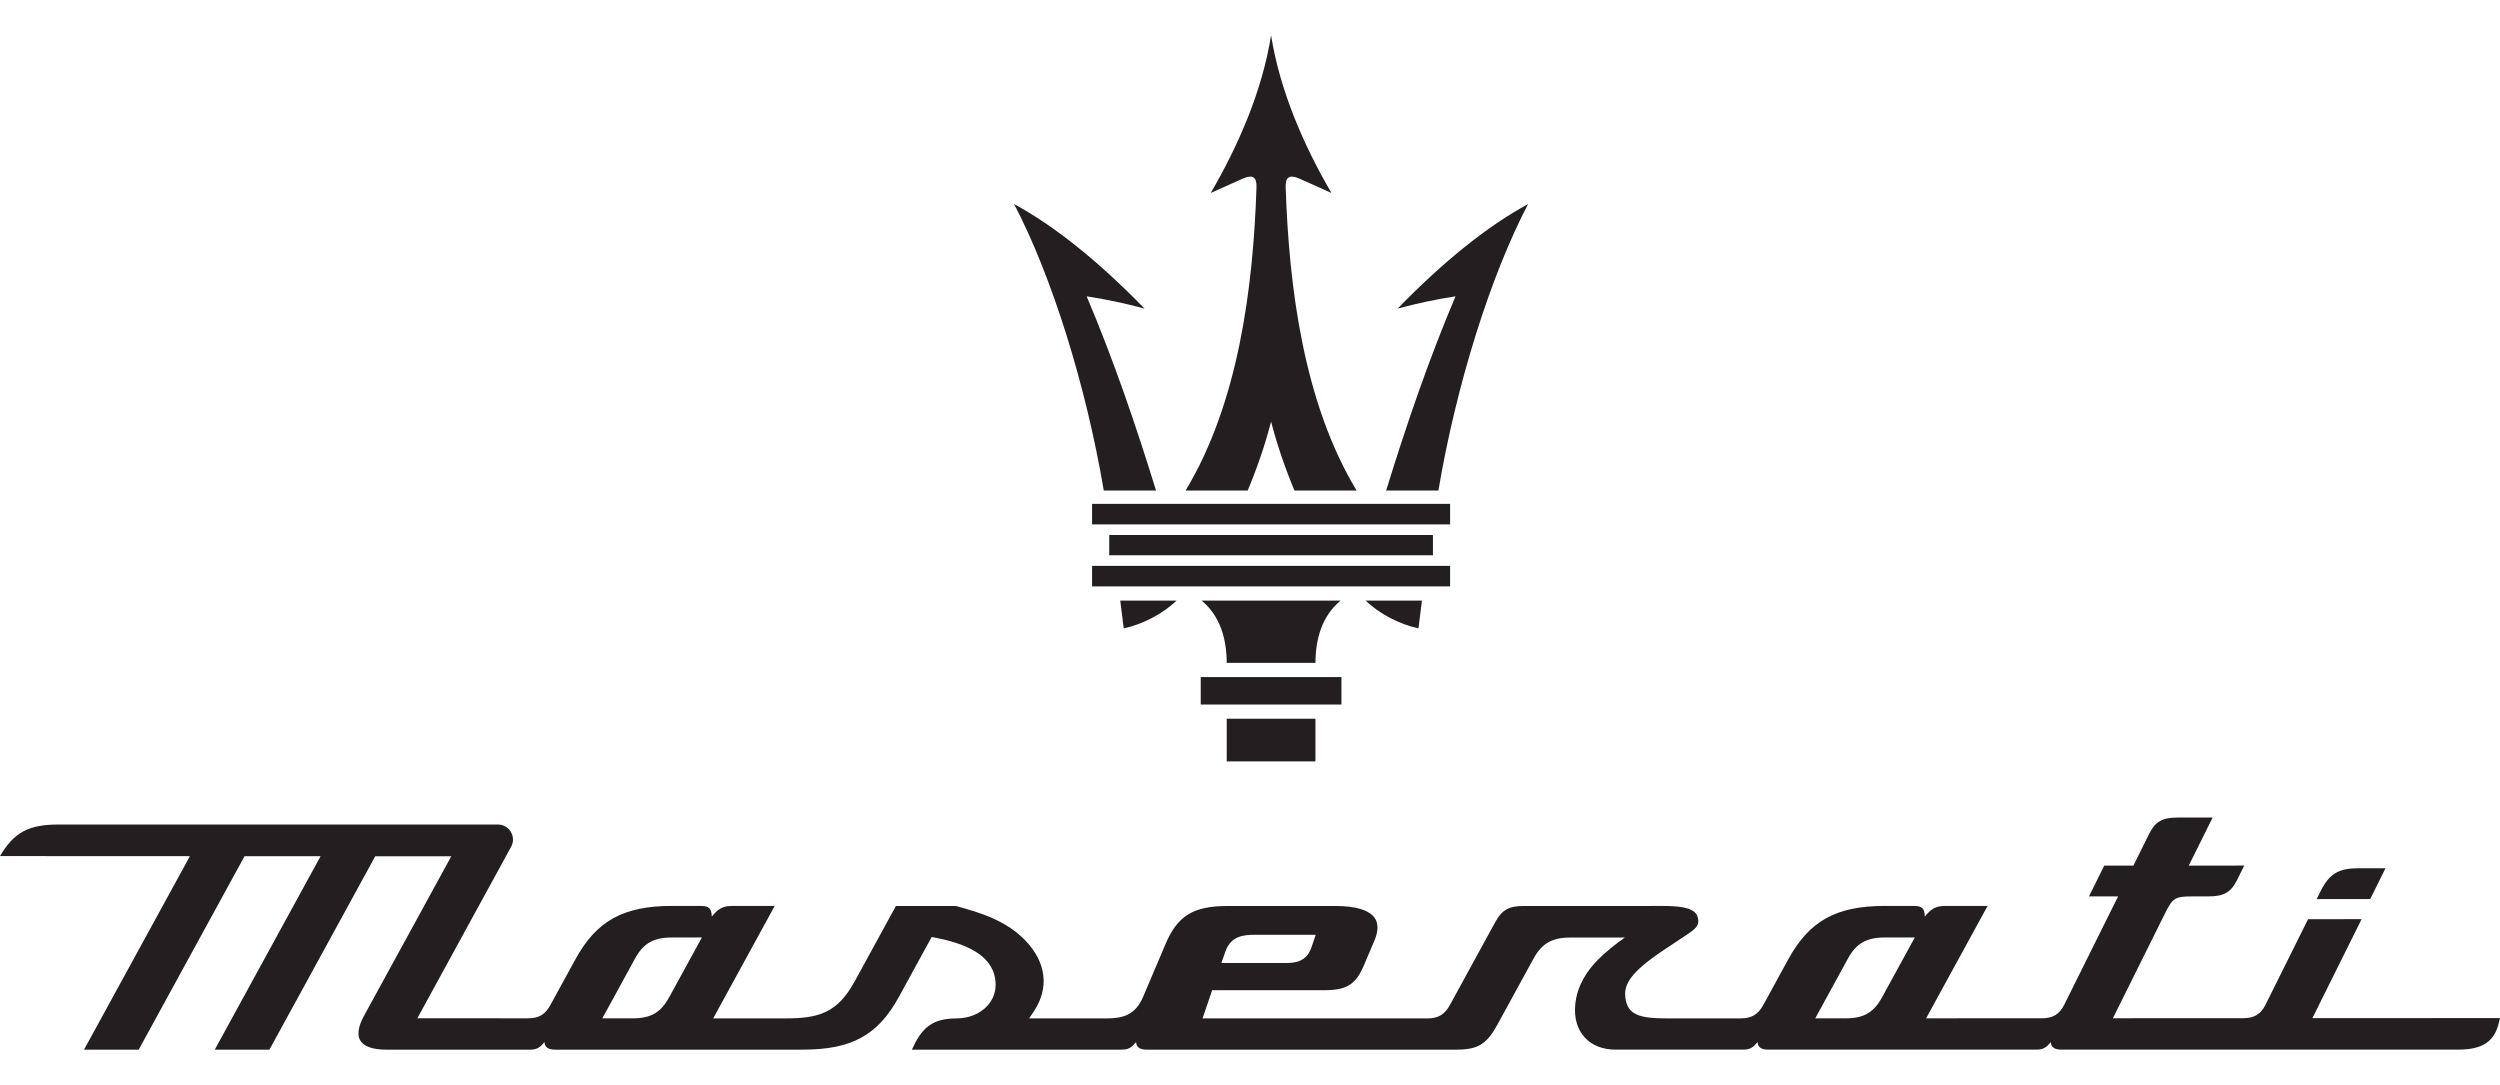 <?xml version="1.0" encoding="utf-8"?>
<!-- Generator: Adobe Illustrator 24.2.1, SVG Export Plug-In . SVG Version: 6.00 Build 0)  -->
<svg xmlns="http://www.w3.org/2000/svg" xmlns:xlink="http://www.w3.org/1999/xlink" version="1.1" id="Layer_1" x="0px" y="0px" width="606.7px" height="263.3px" viewBox="0 0 606.7 263.3" style="enable-background:new 0 0 606.7 263.3;" xml:space="preserve">
<style type="text/css">
	.st0{fill:#231F20;}
</style>
<g>
	<g>
		<g>
			<path class="st0" d="M575.2,218.187c-4.331,0.003-8.663,0.005-12.995,0.007     c0.306-0.614,0.611-1.228,0.916-1.843c2.119-4.267,4.346-5.637,9.168-5.639     c2.209-0.001,4.417-0.003,6.625-0.004C577.677,213.201,576.438,215.694,575.2,218.187z"/>
		</g>
		<g>
			<path class="st0" d="M561.173,247.085c3.981-8.008,7.961-16.016,11.942-24.023     c-4.331,0.002-8.663,0.003-12.995,0.005c-3.436,6.912-6.871,13.825-10.307,20.736     c-1.161,2.335-2.748,3.288-5.478,3.29c-10.526,0.005-21.052,0.009-31.578,0.014     c4.257-8.565,8.514-17.129,12.772-25.693c1.8-3.619,2.48-3.877,6.686-3.877     c1.259-0.001,2.517-0.001,3.776-0.001c3.685-0.002,5.421-0.993,6.879-3.927     c0.588-1.184,1.176-2.369,1.765-3.554c-4.488,0.002-8.977,0.005-13.465,0.007     c1.931-3.888,3.862-7.776,5.792-11.664c-2.831,0.001-5.661,0.003-8.492,0.004     c-3.699,0.001-5.434,0.983-6.879,3.892c-1.287,2.591-2.573,5.182-3.86,7.772     c-2.357,0.001-4.713,0.002-7.07,0.003c-1.238,2.493-2.477,4.986-3.716,7.478     c2.357-0.001,4.714-0.001,7.072-0.003c-1.451,2.92-11.613,23.363-13.065,26.283     c-1.16,2.332-2.742,3.284-5.464,3.286c-9.353,0.004-18.706,0.007-28.058,0.011     c4.972-9.09,9.945-18.18,14.917-27.27c-3.435-0.003-6.865,0-10.301,0     c-2.405-0.001-3.436,0.783-4.939,2.581c-0.01-1.965-0.716-2.582-2.602-2.583     c-2.381-0.003-4.76-0.008-7.145-0.006c-11.723,0.008-18.274,3.626-23.365,12.932     c-2.024,3.698-4.047,7.396-6.071,11.094c-1.268,2.319-2.849,3.265-5.456,3.265     c-6.025,0.002-12.051,0.003-18.076,0.005c-6.549,0.002-9.111-0.941-9.836-4.373     c-0.781-3.698,0.878-6.699,9.642-12.51c1.654-1.097,3.308-2.194,4.962-3.29     c2.309-1.532,3.241-2.329,2.932-3.989c-0.276-1.484-1.174-3.121-8.336-3.12     c-11.333,0.002-22.666,0.003-33.999,0.005c-3.597,0-5.273,0.954-6.898,3.927     c-3.666,6.703-7.333,13.407-10.999,20.11c-1.263,2.307-2.843,3.248-5.457,3.248     c-18.19,0.001-36.379,0.001-54.567,0.002c0.777-2.282,1.553-4.564,2.329-6.847     c9.083,0,18.167,0,27.25-0.001c5.375,0,7.605-1.39,9.543-5.954     c0.868-2.043,1.735-4.085,2.602-6.128c0.653-1.538,1.2-3.722,0.096-5.391     c-1.284-1.94-4.579-2.965-9.527-2.964c-8.721,0-17.443,0.001-26.165,0.001     c-8.364,0-12.181,2.332-15.117,9.245c-1.811,4.264-3.623,8.528-5.433,12.793     c-1.854,4.367-4.797,5.245-8.948,5.245c-6.239-0.001-12.478-0.001-18.716-0.001     c0.392-0.59,0.785-1.18,1.177-1.769c3.703-5.564,2.992-11.755-1.949-16.985     c-4.852-5.136-11.293-6.951-17.001-8.532c-4.852-0.001-9.703-0.001-14.554-0.002     c-3.337,6.102-6.675,12.203-10.011,18.303c-4.176,7.632-8.713,8.976-16.717,8.975     c-5.872,0-11.743-0.002-17.615-0.003c4.975-9.093,9.949-18.187,14.923-27.28     c-3.448-0.003-6.891,0-10.339,0c-2.405-0.001-3.436,0.783-4.939,2.581     c-0.01-1.965-0.716-2.582-2.602-2.583c-2.369-0.003-4.734-0.008-7.106-0.006     c-11.723,0.008-18.273,3.626-23.365,12.932c-2.024,3.698-4.047,7.396-6.071,11.094     c-1.277,2.336-2.806,3.248-5.458,3.247c-8.948-0.003-17.896-0.006-26.844-0.009     c7.586-13.87,15.172-27.74,22.757-41.611c1.332-2.436-0.43-5.409-3.207-5.409     c-35.53,0-71.06,0-106.59,0c-7.234,0-10.812,1.834-14.237,7.659     c15.361,0.007,30.721,0.015,46.083,0.022c-8.563,15.651-17.126,31.302-25.689,46.953     c4.422,0,8.844,0,13.266,0c8.562-15.649,17.124-31.298,25.686-46.947     c6.151,0.003,12.302,0.006,18.453,0.009c-8.56,15.646-17.12,31.292-25.68,46.938     c4.422,0,8.844,0,13.266,0c8.559-15.644,17.117-31.289,25.676-46.933     c6.151,0.002,12.302,0.005,18.454,0.007c-7.065,12.915-14.131,25.831-21.196,38.747     c-0.968,1.77-1.909,4.243-0.886,5.967c0.858,1.447,3.014,2.212,6.234,2.212     c11.652,0,23.304,0,34.957,0c1.716,0,2.45-0.56,3.519-1.837c0.007,1.401,1.182,1.837,2.524,1.837     c20.039,0,40.077,0,60.116,0c11.925,0,18.264-3.485,23.391-12.857     c2.64-4.826,5.28-9.652,7.921-14.479c0.09,0.017,0.724,0.138,0.814,0.155     c9.472,1.803,14.277,5.315,14.685,10.736c0.167,2.219-0.528,4.238-2.01,5.841     c-1.767,1.911-4.483,3.015-7.451,3.025c-6.055,0.022-8.482,2.372-10.836,7.578     c16.965,0,33.931,0,50.897,0c1.716,0,2.45-0.56,3.519-1.837c0.007,1.401,1.182,1.837,2.523,1.837     c25.094,0,50.188,0,75.282,0c5.079,0,7.281-1.34,9.817-5.975c2.938-5.372,5.877-10.744,8.816-16.116     c2.012-3.677,4.506-5.109,8.898-5.109c4.423-0.001,8.846-0.002,13.268-0.003     c-2.232,1.559-4.741,3.551-6.65,5.498c-2.517,2.583-4.947,6.152-5.389,10.771     c-0.308,3.224,0.481,5.977,2.284,7.959c1.769,1.946,4.367,2.974,7.513,2.974     c10.315,0,20.63,0,30.945,0c1.716,0,2.45-0.56,3.519-1.837c0.007,1.401,1.182,1.837,2.523,1.837     c21.706,0,43.411,0,65.117,0c1.715,0,2.45-0.56,3.519-1.837c0.007,1.401,1.182,1.837,2.523,1.837     c32.101,0,64.202,0,96.302,0c5.801,0,8.745-1.887,9.841-6.308c0.112-0.451,0.224-0.902,0.335-1.352     C591.524,247.071,576.349,247.078,561.173,247.085z M297.371,230.933     c1.312-3.759,4.348-4.074,7.088-4.074c4.947,0,9.895,0,14.843,0     c-0.342,1.006-0.684,2.01-1.026,3.015c-1.203,3.538-3.929,3.834-6.39,3.834     c-5.161,0-10.322,0-15.483,0C296.726,232.783,297.048,231.858,297.371,230.933z M162.412,241.987     c-2.051,3.749-4.461,5.146-8.898,5.143c-2.446-0.002-4.893-0.003-7.339-0.005     c2.646-4.836,5.292-9.672,7.937-14.507c2.01-3.675,4.503-5.107,8.889-5.107     c2.444,0,4.887,0,7.331,0C167.692,232.336,165.052,237.161,162.412,241.987z M456.761,241.987     c-2.051,3.749-4.461,5.146-8.898,5.143c-2.446-0.002-4.893-0.003-7.339-0.005     c2.646-4.836,5.292-9.672,7.937-14.507c2.01-3.675,4.504-5.107,8.889-5.107     c2.444,0,4.887,0,7.331,0C462.041,232.336,459.4,237.161,456.761,241.987z"/>
		</g>
	</g>
	<g>
		<g>
			<path class="st0" d="M291.394,170.974c0-2.222,0-4.444,0-6.667c5.691,0,11.383,0,17.074,0h0.001     c5.691,0,11.383,0,17.074,0c0,2.222,0,4.445,0,6.667c-5.691,0-11.383,0-17.074,0h-0.001     C302.776,170.974,297.085,170.974,291.394,170.974z"/>
		</g>
		<path class="st0" d="M308.468,184.783c3.588,0,7.176,0,10.764,0c0-3.453,0-6.907,0-10.36    c-3.588,0-7.176,0-10.764,0h-0.001c-3.588,0-7.176,0-10.764,0c0,3.453,0,6.906,0,10.36    c3.588,0,7.176,0,10.764,0"/>
		<g>
			<path class="st0" d="M297.703,160.858c-0.031-5.72-1.521-11.303-6.094-15.104c5.619,0,11.239,0,16.858,0     h0.001c5.62,0,11.239,0,16.859,0c-4.574,3.801-6.063,9.384-6.094,15.104c-3.588,0-7.176,0-10.764,0     h-0.001C304.88,160.858,301.291,160.858,297.703,160.858z"/>
		</g>
		<g>
			<path class="st0" d="M269.189,134.754c0-1.641,0-3.281,0-4.922c13.093,0,26.186,0,39.279,0h0.001     c13.093,0,26.186,0,39.279,0c0,1.641,0,3.281,0,4.922c-13.093,0-26.186,0-39.279,0h-0.001     C295.375,134.754,282.282,134.754,269.189,134.754z"/>
		</g>
		<g>
			<path class="st0" d="M272.704,152.496c4.586-0.983,9.535-3.555,12.817-6.742c-4.553,0-9.106,0-13.66,0     C272.141,148.001,272.422,150.249,272.704,152.496z"/>
		</g>
		<g>
			<path class="st0" d="M344.232,152.496c-4.586-0.983-9.535-3.555-12.817-6.742c4.553,0,9.106,0,13.66,0     C344.794,148.001,344.513,150.249,344.232,152.496z"/>
		</g>
		<g>
			<path class="st0" d="M267.864,119.036c-4.305-25.5-12.616-52.051-21.765-69.516     c9.82,5.331,20.375,13.787,31.666,25.37c-4.684-1.263-9.368-2.255-14.052-2.976     c6.53,15.441,11.925,31.202,16.829,47.122C276.317,119.036,272.09,119.036,267.864,119.036z"/>
		</g>
		<g>
			<path class="st0" d="M349.071,119.036c4.305-25.5,12.616-52.051,21.765-69.516     c-9.82,5.331-20.375,13.787-31.666,25.37c4.684-1.263,9.368-2.255,14.052-2.976     c-6.53,15.441-11.925,31.202-16.829,47.122C340.618,119.036,344.845,119.036,349.071,119.036z"/>
		</g>
		<g>
			<path class="st0" d="M265.024,127.266c0-1.662,0-3.324,0-4.985c14.481,0,28.962,0,43.443,0h0.001     c14.481,0,28.962,0,43.443,0c0,1.662,0,3.324,0,4.985c-14.481,0-28.962,0-43.443,0h-0.001     C293.987,127.266,279.506,127.266,265.024,127.266z"/>
		</g>
		<g>
			<path class="st0" d="M293.827,46.825c6.707-11.542,12.464-24.661,14.64-38.25     c2.176,13.589,7.933,26.708,14.64,38.25c-2.388-1.078-4.919-2.215-7.722-3.459     c-2.428-1.078-3.46-0.442-3.378,2.061c0.807,24.513,4.411,52.384,17.205,73.61     c-5.024,0-10.048,0-15.072,0c-2.361-5.647-4.252-11.22-5.674-16.719     c-1.421,5.499-3.313,11.073-5.674,16.719c-5.024,0-10.048,0-15.071,0     c12.794-21.226,16.398-49.097,17.205-73.61c0.083-2.502-0.95-3.138-3.378-2.061     C298.747,44.61,296.216,45.747,293.827,46.825z"/>
		</g>
		<g>
			<path class="st0" d="M265.024,142.305c0-1.662,0-3.324,0-4.985c14.481,0,28.962,0,43.443,0h0.001     c14.481,0,28.962,0,43.443,0c0,1.662,0,3.324,0,4.985c-14.481,0-28.962,0-43.443,0h-0.001     C293.987,142.305,279.506,142.305,265.024,142.305z"/>
		</g>
	</g>
</g>
</svg>
